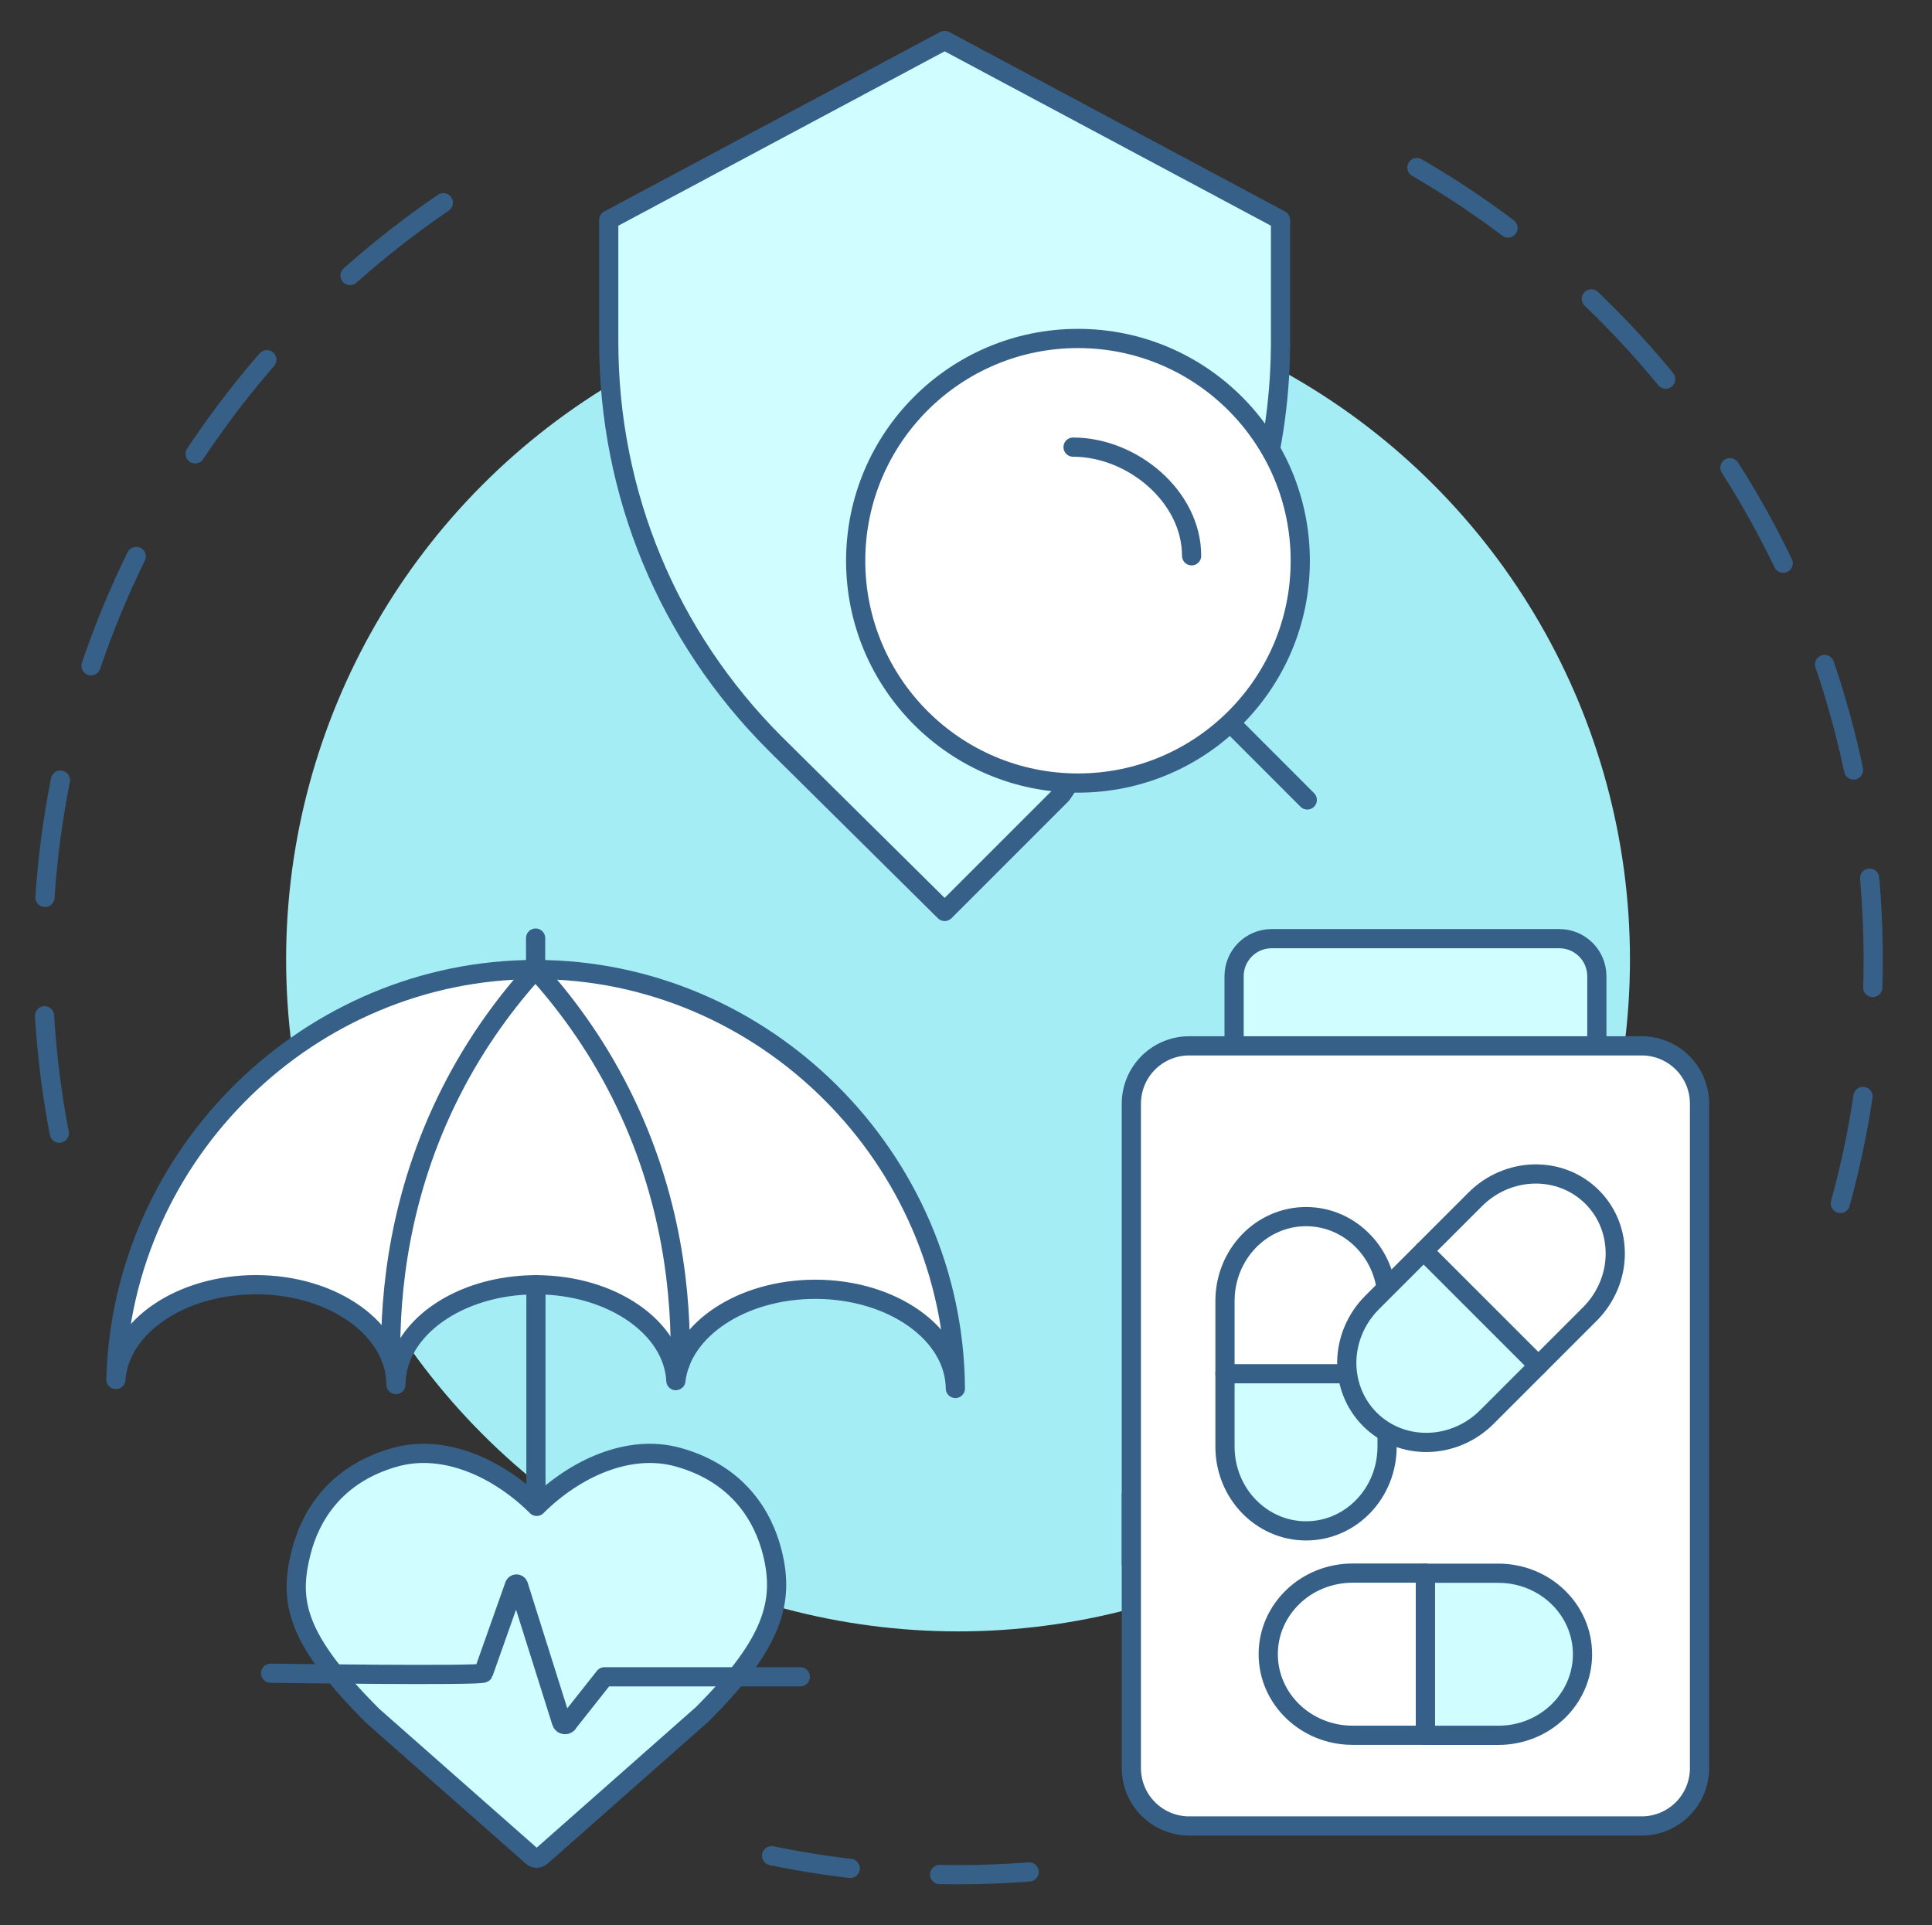 <?xml version="1.0" encoding="utf-8"?>
<!-- Generator: Adobe Illustrator 24.1.0, SVG Export Plug-In . SVG Version: 6.00 Build 0)  -->
<svg version="1.1" id="图层_1" xmlns="http://www.w3.org/2000/svg" xmlns:xlink="http://www.w3.org/1999/xlink" x="0px" y="0px"
	 viewBox="0 0 3033.2 3022.7" style="enable-background:new 0 0 3033.2 3022.7;" xml:space="preserve">
<rect x="0" y="0" width="3033.2" height="3022.7" fill="#333333" stroke="none"/>
<style type="text/css">
	
		.st0{fill:none;stroke:#366088;stroke-width:30.148;stroke-linecap:round;stroke-linejoin:round;stroke-miterlimit:10;stroke-dasharray:140.689;}
	
		.st1{fill:none;stroke:#366088;stroke-width:30.148;stroke-linecap:round;stroke-linejoin:round;stroke-miterlimit:10;stroke-dasharray:171.842;}
	
		.st2{fill:none;stroke:#366088;stroke-width:30.148;stroke-linecap:round;stroke-linejoin:round;stroke-miterlimit:10;stroke-dasharray:185.911;}
	.st3{fill:#A4EDF5;}
	.st4{fill:#D0FDFF;stroke:#366088;stroke-width:30.148;stroke-linecap:round;stroke-linejoin:round;stroke-miterlimit:10;}
	.st5{fill:none;stroke:#366088;stroke-width:30.148;stroke-linecap:round;stroke-linejoin:round;stroke-miterlimit:10;}
	.st6{fill:#FFFFFF;stroke:#366088;stroke-width:30.148;stroke-linecap:round;stroke-linejoin:round;stroke-miterlimit:10;}
</style>
<g>
	<g>
		<g>
			<path class="st0" d="M1615.8,2939c-36.9,2.8-74.1,4.3-111.7,4.3c-100.3,0-198.2-10.3-292.7-29.8"/>
			<path class="st1" d="M2224.5,263c428.4,248.7,716.4,712.4,716.4,1243.4c0,151.3-23.4,297.1-66.7,434"/>
			<path class="st2" d="M93.1,1779.1c-17-88.3-25.8-179.4-25.8-272.6c0-516.8,272.9-969.9,682.4-1223.1"/>
			<circle class="st3" cx="1504.1" cy="1506.4" r="1054.9"/>
		</g>
		<g>
			<path class="st4" d="M1972.6,795.1c23.9-79.5,36.8-162.9,37.7-248.2l0.1,0V345.3L1483.1,63.5L955.7,345.3v191.5
				c0,238.2,92.8,462.2,261.2,630.6l266.2,263.6l184-184L1972.6,795.1z"/>
			<g>
				<line class="st5" x1="1932.9" y1="1136.3" x2="2052.4" y2="1255.9"/>
				<circle class="st6" cx="1692.4" cy="880.4" r="349"/>
				<path class="st5" d="M1684.7,702c93.1,0,186.1,77.6,186.1,170.6"/>
			</g>
		</g>
		<g>
			<g>
				<path class="st6" d="M621.6,2173.8c0-86.6,98.4-156.7,219.9-156.7c118.4,0,215.1,66.7,219.6,150.4c0,0.1,0.1,0.2,0,0.2v0
					c0.1-0.1,0-0.2,0-0.2c9.4-80.3,103.8-143.3,218.9-143.3c121,0,219.1,69.6,219.9,155.7l0,0c-2.5-362.4-300.8-657.8-659.2-657.7
					c-353.1,0-648.8,286.8-658.8,643.6c5.8-82.9,102-148.8,219.8-148.8C523.2,2016.9,621.6,2087.2,621.6,2173.8L621.6,2173.8z"/>
				<path class="st5" d="M613.4,2131.5c-1.3-102.6,13.2-255.5,93.5-415.2c41.4-82.3,90.4-146.5,133.7-194.2"/>
				<path class="st5" d="M840.7,1522.2c43.3,47.7,92.3,111.8,133.7,194.2c82.7,164.3,95.6,321.5,93.4,424"/>
				<line class="st6" x1="840.9" y1="1472.8" x2="840.9" y2="1522.2"/>
				<path class="st5" d="M841.4,2017.1v578c0,52.9-42.9,95.7-95.7,95.7h-41"/>
			</g>
			<g>
				<path class="st4" d="M849.6,2914.8l253.1-223.5c111.9-111.9,128.9-177.1,109.9-253.4c-14.4-57.7-53.9-123.7-147.6-150
					c-78.4-22-163.1,18.6-221.1,75.8c-0.4,0.4-0.9,0.9-1.3,1.3c-0.4-0.4-0.9-0.9-1.3-1.3c-58-57.2-142.6-97.8-221.1-75.8
					c-93.7,26.3-133.2,92.3-147.6,150c-19.1,76.3-8.8,134.7,112.6,256.1l250.4,220.8C839.7,2918.3,845.6,2918.3,849.6,2914.8z"/>
				<path class="st5" d="M1256.5,2632.6H949l-56.5,71.4c-1.9,5.1-9.2,4.9-10.9-0.3l-67.6-214.5c-1-3-5.2-3.1-6.3-0.1L759,2626.6
					c-1.8,5-334.2,0.4-334.2,0.4"/>
			</g>
		</g>
		<g>
			<g>
				<polyline class="st6" points="1776.2,2455.5 1776.2,2398.4 1776.2,2346.2 				"/>
				<path class="st4" d="M2507,1734.4h-569.5v-201.8c0-32.5,26.4-58.9,58.9-58.9h451.7c32.5,0,58.9,26.4,58.9,58.9V1734.4z"/>
				<path class="st6" d="M2577.4,1642H1867c-50.2,0-90.8,40.7-90.8,90.8v1043.2c0,50.2,40.7,90.8,90.8,90.8h710.4
					c50.2,0,90.8-40.7,90.8-90.8V1732.9C2668.3,1682.7,2627.6,1642,2577.4,1642z"/>
			</g>
			<g>
				<path class="st4" d="M2484.5,2597.2c0,35.2-14.8,66.9-38.7,90c-24,23.1-57,37.3-93.7,37.3h-114.4v-254.5h114.4
					C2425.3,2469.9,2484.5,2526.9,2484.5,2597.2z"/>
				<path class="st6" d="M2237.8,2469.9v254.5h-114.2c-73.2,0-132.5-57-132.5-127.3c0-35.2,14.8-66.9,38.8-90
					c23.9-23.1,57.2-37.3,93.7-37.3H2237.8z"/>
			</g>
			<g>
				<path class="st4" d="M2050.5,2403.5c-35.2,0-66.9-14.8-90-38.7c-23.1-24-37.3-57-37.3-93.7v-114.4h254.5v114.4
					C2177.7,2344.4,2120.8,2403.5,2050.5,2403.5z"/>
				<path class="st6" d="M2177.7,2156.8h-254.5v-114.2c0-73.2,57-132.5,127.3-132.5c35.2,0,66.9,14.8,90,38.8
					c23.1,23.9,37.3,57.2,37.3,93.7V2156.8z"/>
			</g>
			<g>
				<path class="st4" d="M2150.7,2228.4c-24.9-24.9-36.8-57.8-36.3-91c0.7-33.3,14-66.7,39.9-92.6l80.9-80.9l180,180l-80.9,80.9
					C2282.5,2276.5,2200.4,2278.1,2150.7,2228.4z"/>
				<path class="st6" d="M2415.2,2143.9l-180-180l80.8-80.8c51.8-51.8,134-53.4,183.7-3.7c24.9,24.9,36.8,57.8,36.2,91.1
					c-0.6,33.2-14.1,66.8-39.9,92.6L2415.2,2143.9z"/>
			</g>
		</g>
	</g>
</g>
</svg>
